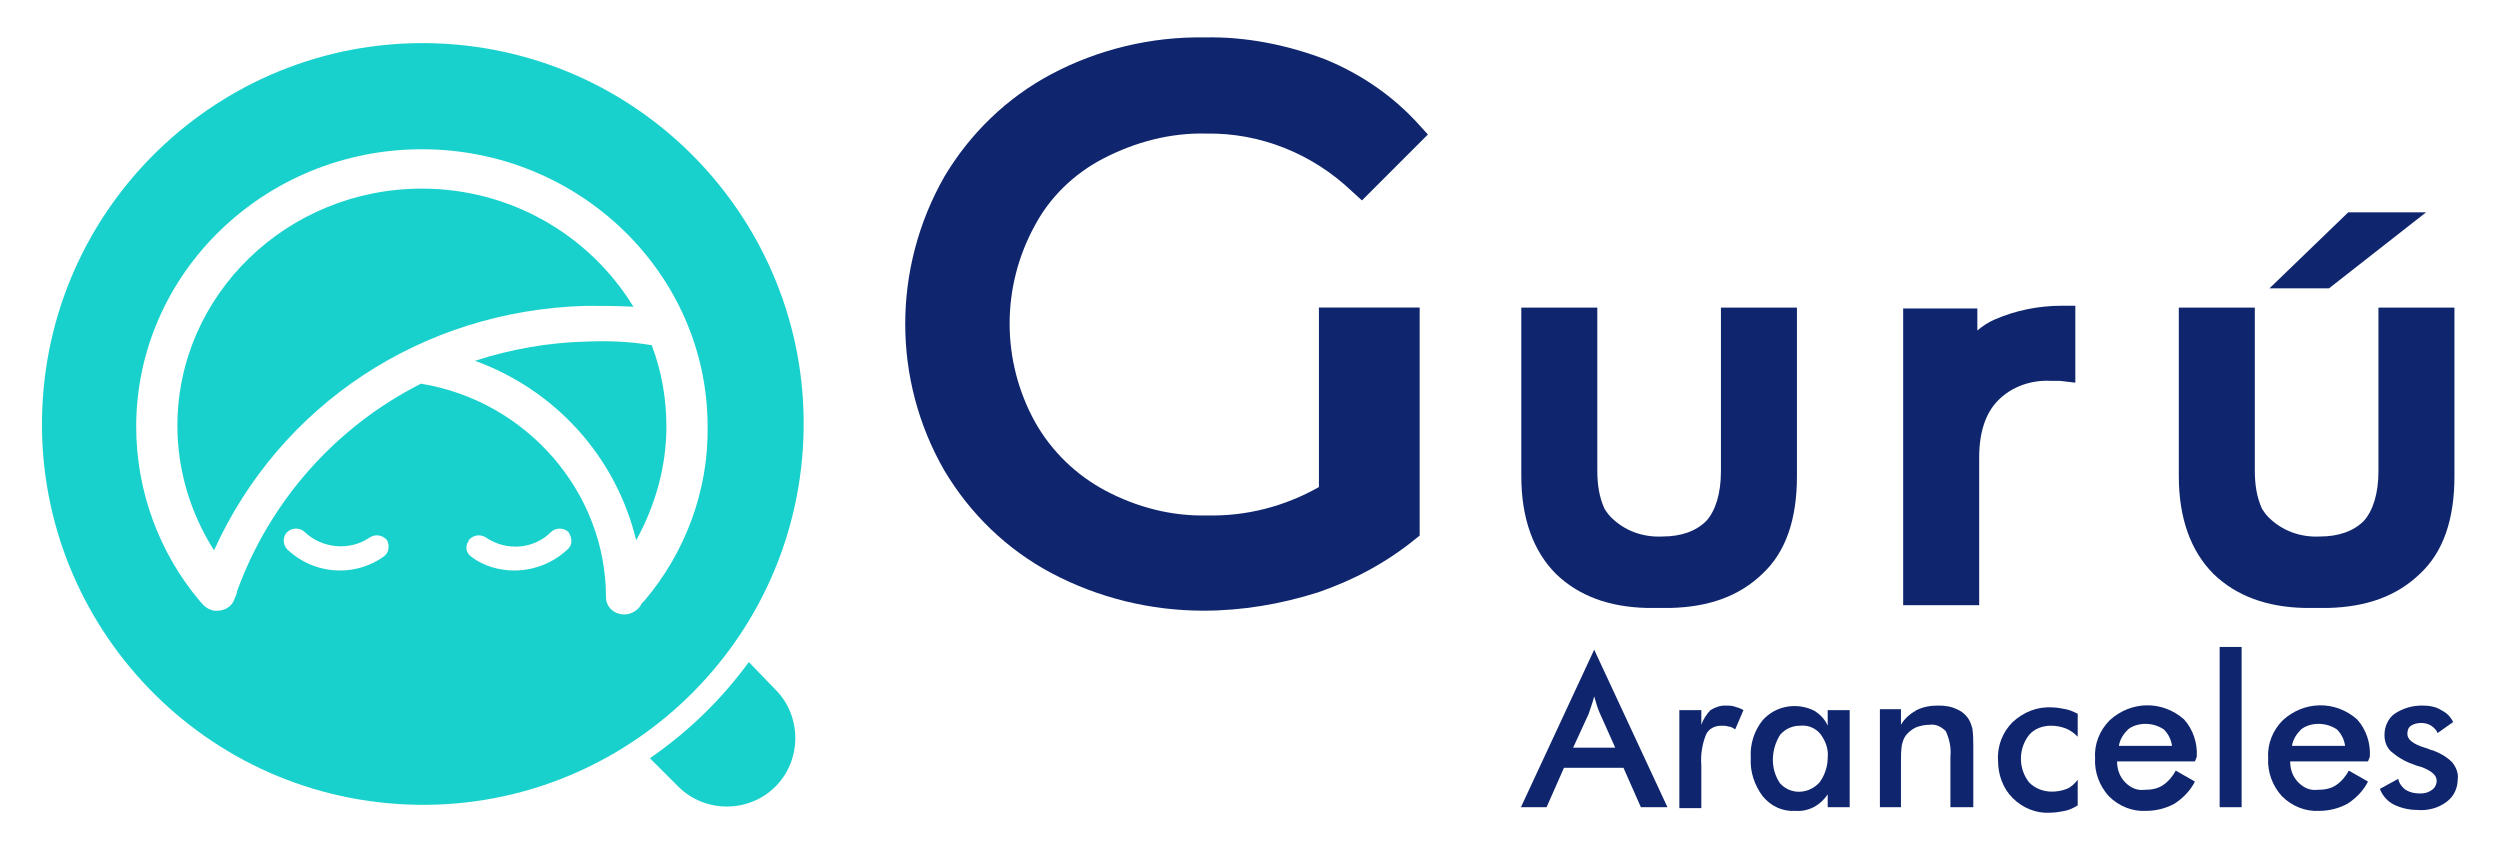 <?xml version="1.0" encoding="utf-8"?>
<!-- Generator: Adobe Illustrator 21.0.2, SVG Export Plug-In . SVG Version: 6.00 Build 0)  -->
<svg version="1.1" id="Capa_1" xmlns="http://www.w3.org/2000/svg" xmlns:xlink="http://www.w3.org/1999/xlink" x="0px" y="0px"
	 viewBox="0 0 273 92.8" style="enable-background:new 0 0 273 92.8;" xml:space="preserve">
<style type="text/css">
	.st0{fill:#18D1CC;}
	.st1{fill:#0F256E;}
</style>
<title>logo-guru-fullcolor</title>
<g id="Guru_Logo_principal_1_" transform="translate(97.872 -105.204)">
	<g id="Group_5508_1_" transform="translate(413.7 431.902)">
		<g id="Group_5507_1_">
			<g id="Group_5506_1_">
				<path id="Path_9160_1_" class="st0" d="M-429.8-254.4c-3,4.1-6.6,7.6-10.8,10.5l3.1,3.1c2.9,2.9,7.7,2.9,10.6,0c0,0,0,0,0,0l0,0
					c2.9-2.9,2.9-7.7,0-10.6c0,0,0,0,0,0L-429.8-254.4z"/>
				<g id="Group_5505_1_">
					<path id="Path_9161_1_" class="st0" d="M-447.5-289.4c-4.1,0.1-8.2,0.8-12.2,2.1c8.8,3.2,15.4,10.5,17.6,19.6
						c2.1-3.8,3.3-8.1,3.3-12.4c0-3-0.5-6-1.6-8.9C-442.7-289.4-445.1-289.5-447.5-289.4z"/>
					<path id="Path_9162_1_" class="st0" d="M-442.4-293.2c-4.9-8-13.6-12.9-23.1-12.9c-14.7,0-26.7,11.6-26.7,25.9
						c0,4.8,1.4,9.5,4,13.6c7.2-15.9,22.7-26.2,40.6-26.7C-445.9-293.3-444.1-293.3-442.4-293.2z"/>
					<path id="Path_9163_1_" class="st0" d="M-462.7-321.9c-22.9-1.5-42.7,15.9-44.2,38.8c-1.5,22.9,15.9,42.7,38.8,44.2
						c22.9,1.5,42.7-15.9,44.2-38.8C-422.4-300.6-439.8-320.4-462.7-321.9C-462.7-321.9-462.7-321.9-462.7-321.9z M-469.7-265.9
						c-1.4,1-3.1,1.5-4.7,1.5c-2.2,0-4.2-0.8-5.8-2.3c-0.5-0.5-0.5-1.3-0.1-1.8c0,0,0,0,0.1-0.1c0.5-0.5,1.4-0.5,1.9,0
						c1.9,1.8,4.9,2.1,7.1,0.6c0.6-0.4,1.4-0.3,1.9,0.3C-469-267.1-469.1-266.3-469.7-265.9C-469.7-265.9-469.7-265.9-469.7-265.9
						L-469.7-265.9z M-449.6-266.7c-1.6,1.5-3.7,2.3-5.8,2.3c-1.7,0-3.4-0.5-4.7-1.5c-0.6-0.4-0.7-1.2-0.3-1.7c0,0,0,0,0-0.1
						c0.5-0.6,1.3-0.7,1.9-0.3c2.2,1.5,5.2,1.3,7.1-0.6c0.5-0.5,1.4-0.5,1.9,0C-449.1-268-449-267.2-449.6-266.7
						C-449.5-266.7-449.5-266.7-449.6-266.7z M-441.2-261.1c-0.1,0.1-0.2,0.2-0.3,0.3c-0.3,0.7-1.1,1.2-1.9,1.2c-1.1,0-2-0.8-2-1.9
						c0-11.4-8.6-21.4-20.2-23.3c-9.3,4.7-16.5,12.8-20.1,22.7c0,0.3-0.2,0.6-0.3,0.9c-0.3,0.8-1.1,1.2-1.9,1.2
						c-0.2,0-0.4,0-0.6-0.1c-0.4-0.1-0.8-0.4-1.1-0.8c0,0-0.1-0.1-0.1-0.1c-4.5-5.3-7-12.1-7-19.1c0-16.7,14-30.3,31.2-30.3
						s31.2,13.6,31.2,30.3C-434.2-273.2-436.7-266.4-441.2-261.1L-441.2-261.1z"/>
				</g>
			</g>
		</g>
	</g>
	<g id="Group_5516_1_" transform="translate(536.054 431.191)">
		<g id="Group_5515_1_" transform="translate(0)">
			<g id="Group_5512_1_">
				<g id="Group_5511_1_">
					<path id="Path_9164_1_" class="st1" d="M-369-302.8h-8.5l-8.6,8.3h6.5L-369-302.8z"/>
					<g id="Group_5510_1_">
						<g id="Group_5509_1_">
							<path id="Path_9165_1_" class="st1" d="M-513.4-308.7L-513.4-308.7c3.5-1.8,7.3-2.8,11.2-2.7c5.9-0.1,11.6,2.2,15.9,6.3
								l1.1,1l7.2-7.2l-1-1.1c-2.8-3.1-6.3-5.5-10.2-7.1c-4.2-1.6-8.7-2.5-13.2-2.4c-5.8-0.1-11.6,1.3-16.7,4
								c-4.9,2.6-8.9,6.5-11.7,11.2c-5.7,10-5.7,22.2,0,32.1c2.8,4.7,6.8,8.6,11.7,11.2c5.1,2.7,10.8,4.1,16.6,4.1
								c4.2,0,8.4-0.7,12.5-2c3.8-1.3,7.4-3.2,10.6-5.8l0.5-0.4v-24.9h-11v19.6c-3.7,2.1-7.9,3.2-12.2,3.1
								c-3.9,0.1-7.7-0.9-11.1-2.7c-3.2-1.7-5.9-4.3-7.7-7.5c-3.7-6.7-3.7-14.8,0-21.5C-519.3-304.4-516.7-307-513.4-308.7z"/>
							<path id="Path_9166_1_" class="st1" d="M-416.1-291.1c-0.7,0.3-1.3,0.7-1.9,1.2v-2.4h-8.1v32.4h8.3V-276
								c0-2.8,0.7-4.9,2.1-6.3c1.5-1.5,3.6-2.2,5.7-2.1c0.3,0,0.7,0,1,0l1.7,0.2v-8.4h-1.5C-411.3-292.6-413.8-292.1-416.1-291.1z"
								/>
							<path id="Path_9167_1_" class="st1" d="M-446-274.5c0,2.4-0.6,4.3-1.6,5.4c-1.1,1.1-2.7,1.7-4.8,1.7
								c-2.1,0.1-4.1-0.6-5.6-2.1c-0.3-0.3-0.5-0.6-0.7-0.9c-0.6-1.3-0.8-2.7-0.8-4.2v-17.8h-8.3v18.4c0,4.6,1.3,8.2,3.8,10.7
								c2.5,2.4,5.8,3.6,9.9,3.7c0.1,0,0.1,0,0.2,0h2.2c0.1,0,0.1,0,0.2,0c4.2-0.1,7.5-1.3,10-3.7c2.6-2.4,3.8-6,3.8-10.7v-18.4
								h-8.3L-446-274.5z"/>
							<path id="Path_9168_1_" class="st1" d="M-374.2-292.3v17.8c0,2.4-0.6,4.3-1.6,5.4c-1.1,1.1-2.7,1.7-4.8,1.7
								c-2.1,0.1-4.1-0.6-5.6-2.1c-0.3-0.3-0.5-0.6-0.7-0.9c-0.6-1.3-0.8-2.7-0.8-4.2v-17.8h-8.3v18.4c0,4.6,1.3,8.2,3.8,10.7
								c2.5,2.4,5.8,3.6,9.9,3.7c0.1,0,0.1,0,0.2,0h2.2c0.1,0,0.1,0,0.2,0c4.2-0.1,7.5-1.3,10-3.7c2.6-2.4,3.8-6,3.8-10.7v-18.4
								H-374.2z"/>
						</g>
					</g>
				</g>
			</g>
			<g id="Group_5514_1_" transform="translate(87.559 86.36)">
				<g id="Group_5513_1_">
					<path id="Path_9169_1_" class="st1" d="M-542.3-324.2l-1.9-4.3h-6.5l-1.9,4.3h-2.8l8-17.2l8,17.2H-542.3z M-549.7-330.7h4.6
						l-1.7-3.8c-0.1-0.2-0.2-0.5-0.3-0.8c-0.1-0.3-0.2-0.7-0.3-1c-0.1,0.4-0.2,0.7-0.3,1c-0.1,0.3-0.2,0.6-0.3,0.9L-549.7-330.7z"/>
					<path id="Path_9170_1_" class="st1" d="M-535.7-333.2c0.2-0.6,0.6-1.2,1-1.6c0.5-0.3,1-0.5,1.6-0.5c0.3,0,0.7,0,1,0.1
						c0.3,0.1,0.7,0.2,1,0.4l-0.9,2.1c-0.2-0.1-0.4-0.3-0.7-0.3c-0.3-0.1-0.5-0.1-0.8-0.1c-0.7,0-1.4,0.3-1.7,1
						c-0.4,1-0.6,2.2-0.5,3.3v4.7h-2.4v-10.7h2.4L-535.7-333.2z"/>
					<path id="Path_9171_1_" class="st1" d="M-519.5-324.2h-2.4v-1.4c-0.8,1.2-2.1,1.9-3.5,1.8c-1.4,0.1-2.7-0.5-3.6-1.6
						c-0.9-1.2-1.4-2.7-1.3-4.2c-0.1-1.5,0.4-3,1.3-4.1c1.4-1.6,3.8-2,5.7-1c0.6,0.4,1.1,0.9,1.4,1.6v-1.7h2.4L-519.5-324.2z
						 M-521.9-329.6c0.1-0.9-0.2-1.8-0.8-2.6c-0.5-0.6-1.3-1-2.2-0.9c-0.8,0-1.6,0.3-2.2,1c-1,1.6-1.1,3.7,0,5.3
						c1.1,1.2,2.9,1.2,4.1,0.1c0.1-0.1,0.1-0.1,0.2-0.2C-522.2-327.7-521.9-328.7-521.9-329.6z"/>
					<path id="Path_9172_1_" class="st1" d="M-516.2-324.2v-10.7h2.3v1.7c0.4-0.7,1-1.2,1.7-1.6c0.8-0.4,1.6-0.5,2.4-0.5
						c0.7,0,1.4,0.1,2,0.4c0.5,0.2,1,0.6,1.3,1.1c0.2,0.3,0.3,0.7,0.4,1c0.1,0.7,0.1,1.4,0.1,2.1v6.5h-2.5v-5.5
						c0.1-1-0.1-1.9-0.5-2.8c-0.5-0.5-1.1-0.8-1.8-0.7c-0.5,0-1,0.1-1.5,0.3c-0.4,0.2-0.8,0.5-1.1,0.9c-0.2,0.3-0.3,0.6-0.4,1
						c-0.1,0.6-0.1,1.3-0.1,1.9v4.9L-516.2-324.2z"/>
					<path id="Path_9173_1_" class="st1" d="M-494.6-331.9c-0.4-0.4-0.8-0.7-1.3-0.9c-0.5-0.2-1.1-0.3-1.6-0.3c-0.9,0-1.8,0.3-2.4,1
						c-1.2,1.5-1.2,3.7,0,5.2c0.7,0.7,1.6,1,2.5,1c0.5,0,1.1-0.1,1.6-0.3c0.5-0.2,0.9-0.6,1.2-1v2.8c-0.5,0.3-0.9,0.5-1.4,0.6
						c-0.5,0.1-1.1,0.2-1.6,0.2c-1.5,0.1-3-0.5-4.1-1.6c-1.1-1.1-1.6-2.6-1.6-4.1c-0.1-1.6,0.5-3.1,1.6-4.2c1.2-1.1,2.7-1.7,4.3-1.6
						c0.5,0,1,0.1,1.5,0.2c0.5,0.1,0.9,0.3,1.3,0.5L-494.6-331.9z"/>
					<path id="Path_9174_1_" class="st1" d="M-481.8-329.2h-8.5c0,0.9,0.3,1.7,0.9,2.3c0.6,0.6,1.3,0.9,2.1,0.8c0.7,0,1.4-0.1,2-0.5
						c0.6-0.4,1.1-1,1.4-1.6l2.1,1.2c-0.5,1-1.3,1.8-2.2,2.4c-0.9,0.5-2,0.8-3.1,0.8c-1.5,0.1-3-0.5-4.1-1.6c-1-1.1-1.6-2.6-1.5-4.2
						c-0.1-1.5,0.5-3,1.6-4.1c2.3-2.1,5.7-2.2,8.1-0.1c1,1.1,1.5,2.6,1.4,4.1L-481.8-329.2z M-484.3-330.9c-0.1-0.7-0.4-1.3-0.9-1.8
						c-0.6-0.4-1.3-0.6-2-0.6c-0.7,0-1.4,0.2-1.9,0.6c-0.5,0.5-0.9,1.1-1,1.8L-484.3-330.9z"/>
					<path id="Path_9175_1_" class="st1" d="M-479.1-324.2v-17.5h2.4v17.5H-479.1z"/>
					<path id="Path_9176_1_" class="st1" d="M-462.9-329.2h-8.5c0,0.9,0.3,1.7,0.9,2.3c0.6,0.6,1.3,0.9,2.1,0.8c0.7,0,1.4-0.1,2-0.5
						c0.6-0.4,1.1-1,1.4-1.6l2.1,1.2c-0.5,1-1.3,1.8-2.2,2.4c-0.9,0.5-2,0.8-3.1,0.8c-1.5,0.1-3-0.5-4.1-1.6c-1-1.1-1.6-2.6-1.5-4.2
						c-0.1-1.5,0.5-3,1.6-4.1c2.3-2.1,5.7-2.2,8.1-0.1c1,1.1,1.5,2.6,1.4,4.1L-462.9-329.2z M-465.4-330.9c-0.1-0.7-0.4-1.3-0.9-1.8
						c-0.6-0.4-1.3-0.6-2-0.6c-0.7,0-1.4,0.2-1.9,0.6c-0.5,0.5-0.9,1.1-1,1.8L-465.4-330.9z"/>
					<path id="Path_9177_1_" class="st1" d="M-461.6-326.2l2-1.1c0.1,0.5,0.4,0.9,0.8,1.2c0.5,0.3,1,0.4,1.6,0.4
						c0.5,0,0.9-0.1,1.3-0.4c0.3-0.2,0.5-0.6,0.5-1c0-0.6-0.6-1.1-1.7-1.5c-0.4-0.1-0.7-0.2-0.9-0.3c-0.9-0.3-1.7-0.8-2.4-1.4
						c-0.5-0.5-0.7-1.1-0.7-1.8c0-0.9,0.4-1.8,1.1-2.3c0.9-0.6,1.9-0.9,3-0.9c0.7,0,1.5,0.1,2.1,0.5c0.6,0.3,1,0.7,1.3,1.3l-1.7,1.2
						c-0.1-0.3-0.4-0.6-0.7-0.8c-0.3-0.2-0.7-0.3-1.1-0.3c-0.4,0-0.8,0.1-1.1,0.3c-0.3,0.2-0.4,0.5-0.4,0.9c0,0.6,0.6,1.1,1.9,1.5
						c0.4,0.1,0.7,0.3,0.9,0.3c0.8,0.3,1.5,0.7,2.1,1.3c0.4,0.5,0.7,1.2,0.6,1.8c0,1-0.4,1.9-1.2,2.5c-0.9,0.7-2.1,1-3.2,0.9
						c-0.9,0-1.8-0.2-2.6-0.6C-460.7-324.8-461.3-325.4-461.6-326.2z"/>
				</g>
			</g>
		</g>
	</g>
</g>
</svg>
